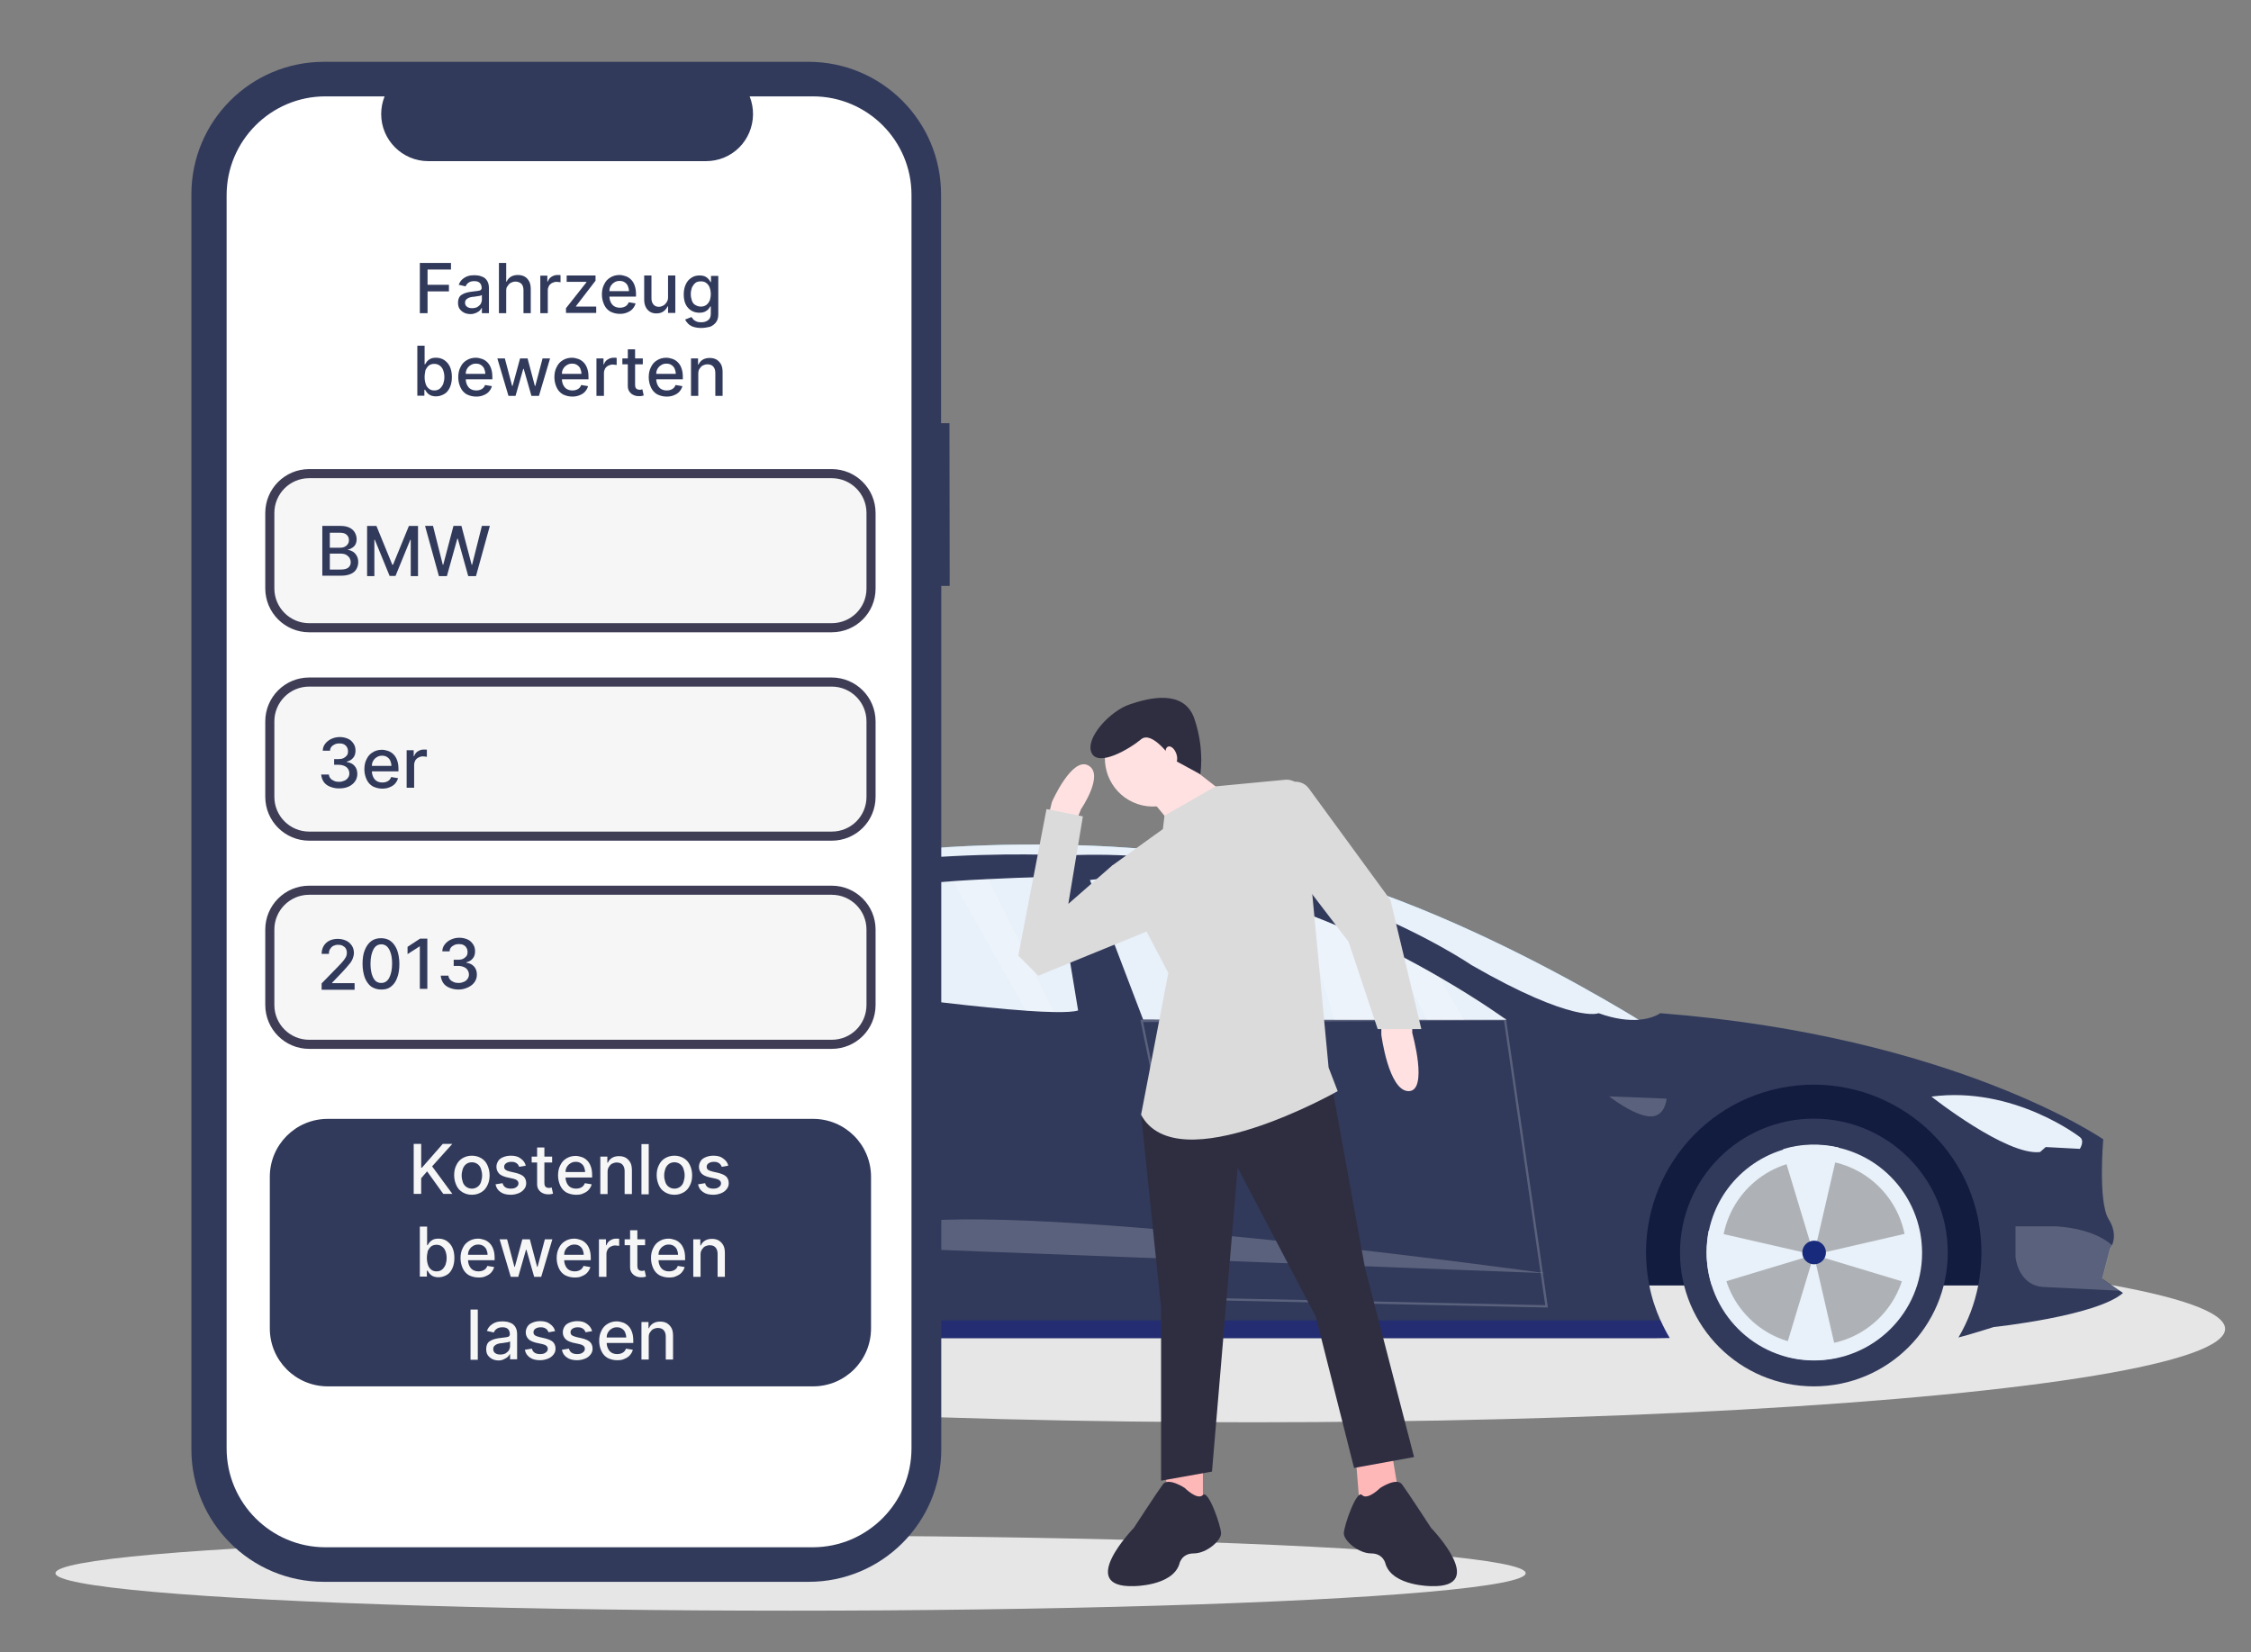 <?xml version="1.0" encoding="utf-8"?>
<!-- Generator: Adobe Illustrator 25.2.1, SVG Export Plug-In . SVG Version: 6.00 Build 0)  -->
<svg version="1.1" id="Layer_1" xmlns="http://www.w3.org/2000/svg" xmlns:xlink="http://www.w3.org/1999/xlink" x="0px" y="0px"
	 viewBox="0 0 990.3 727" style="enable-background:new 0 0 990.3 727;" xml:space="preserve">
<rect x="0" y="0" width="990.3" height="727" fill="#808080" stroke="none"/>
<style type="text/css">
	.st0{fill:#E6E6E6;}
	.st1{fill:#8CD0F3;}
	.st2{fill:#E8F0F9;}
	.st3{fill:#121C3F;}
	.st4{fill:#313A5B;}
	.st5{opacity:0.2;fill:#FFFFFF;enable-background:new    ;}
	.st6{opacity:0.5;fill:#18218A;enable-background:new    ;}
	.st7{opacity:0.5;fill:#757575;enable-background:new    ;}
	.st8{fill:#182A7C;}
	.st9{opacity:0.2;fill:none;stroke:#FFFFFF;stroke-miterlimit:10;enable-background:new    ;}
	.st10{opacity:0.1;enable-background:new    ;}
	.st11{fill:#FFE1E1;}
	.st12{fill:#FFB8B8;}
	.st13{fill:#2F2E41;}
	.st14{fill:#DBDBDB;}
	.st15{fill:#FFFFFF;}
	.st16{fill:#F6F6F6;stroke:#3F3D56;stroke-width:4;stroke-miterlimit:10;}
	.st17{fill:none;}
	.st18{enable-background:new    ;}
	.st19{fill:#F6F6F6;}
</style>
<ellipse class="st0" cx="551.2" cy="584.7" rx="427.7" ry="41.1"/>
<path class="st1" d="M271.2,439.4l-123.6-3.6c29.4,9.8,68.6-23.5,174.8-49.2S526.1,376,526.1,376c81.1,0,198.3,74.9,198.3,74.9
	L271.2,439.4z"/>
<path class="st2" d="M271.2,439.4l-123.6-3.6c29.4,9.8,68.6-23.5,174.8-49.2S526.1,376,526.1,376c81.1,0,198.3,74.9,198.3,74.9
	L271.2,439.4z"/>
<polygon class="st3" points="171.7,469.6 745.6,454.5 867.2,486.8 886.8,565.6 171.7,565.6 "/>
<path class="st4" d="M139.4,503.9c3.5-2.4,5.5-14.6,6.6-28.1v-0.3c0.4-4.8,0.7-9.8,0.9-14.5v-0.1c0.6-13.6,0.6-25.1,0.6-25.1h0.2
	c0.4,0,1.5,0,3.2,0h0.1c5.5-0.1,17.5-0.8,36.7-4.6c20.8-4.2,49.9-12,88.1-26.8c88.8-34.3,193-28,193-28
	c101.3-4.8,178.5,48.2,178.5,48.2c45.4,26.1,56,21.2,56,21.2c7.4,2.7,13.2,3.2,17.6,2.9c6.4-0.5,9.5-2.9,9.5-2.9
	c129.3,10.1,194.9,55.5,194.9,55.5s-2.4,27.5,2.4,35.2c3.2,5.1,2.4,9.1,1.5,11.3c-0.3,0.6-0.6,1.2-1,1.8l-3.4,13l7.4,5.1l1.8,1.2
	c-11.6,10.2-56.9,15-56.9,15s-10.7,3.4-15.5,4.6c4.2-7.1,7.1-14.8,8.7-22.9c0.9-4.8,1.4-9.6,1.4-14.5s-0.5-9.8-1.4-14.6
	c-8-39.9-46.9-65.8-86.9-57.8c-39.9,8-65.8,46.9-57.8,86.9c1,5.3,2.7,10.4,4.9,15.4c1.2,2.7,2.5,5.2,4,7.7l-7,0.1H386
	c-0.8-4.1-6-6.8-8.2-7.8c-0.6-0.3-1-0.4-1-0.4h-41.2c2.1-4.8,3.7-9.8,4.7-15c1.9-9.5,1.9-19.3,0-28.8c-8-39.9-46.8-65.8-86.7-57.9
	s-65.8,46.8-57.9,86.7c0.8,3.8,1.8,7.6,3.2,11.2c-0.9-0.1-1.8-0.1-2.5-0.1c-8.7,0-39.1-7.7-39.1-7.7c-1.9-12.1-23.2-27.5-23.2-27.5
	v-25.1L139.4,503.9z"/>
<path class="st2" d="M915,505.5l-15-0.8l-2.5,2.2c-14.8,1.7-47.8-24.4-47.8-24.4c36.2-4.8,65.3,17.8,65.3,17.8
	C917.3,502,915,505.5,915,505.5z"/>
<path class="st5" d="M904.8,539.6c14.4,1,21.5,5.7,24.5,8.4c-0.3,0.6-0.6,1.2-1,1.8l-3.4,13l7.4,5.1l-33-1.6
	c-11.6-0.5-12.6-13.3-12.6-13.3v-13.4H904.8z"/>
<path class="st5" d="M725.4,491.2c-7.2-0.7-17.5-8.8-17.5-8.8l25.3,1C733.2,483.4,732.6,491.9,725.4,491.2z"/>
<path class="st5" d="M373,548.4c0,0-6.2,4.2,0-2.3s22.4-7.6,22.4-7.6c55.4-10.1,284.4,21.7,284.4,21.7L373,548.4z"/>
<path class="st6" d="M519.4,469.5c-5.4-1.6-5.9-5.8-5.9-5.8l30.5,1.6c4.7,0.1,7.6,5.5,7.6,5.5L519.4,469.5z"/>
<path class="st6" d="M342.8,460.3c-5.4-1.6-5.9-5.8-5.9-5.8l30.5,1.6c4.7,0.1,7.6,5.5,7.6,5.5L342.8,460.3z"/>
<path class="st2" d="M572.4,401.1c6.5,2.4,12.8,4.9,18.8,7.5c7.7,3.3,15,6.9,21.8,10.3c7.4,3.8,14.2,7.5,20.2,11
	c18.2,10.5,29.5,18.8,29.5,18.8h-18.5h-16.3H609h-21.7l-84.4-0.1l-23.4-61.4C510.2,383.2,543.1,390.4,572.4,401.1z"/>
<path class="st2" d="M314.4,406c21.8-9,56.3-14,86.7-16.8c6.3-0.6,12.4-1.1,18.2-1.5c4.1-0.3,8-0.5,11.6-0.7l3.9-0.2
	c17.8-0.9,29.8-1,29.8-1l9.7,58.8c-1.9,0.6-5.6,0.8-10.6,0.7c-3.1-0.1-6.9-0.2-10.9-0.5l-1.4-0.1c-10.3-0.7-23-2-35.8-3.5
	c-33.7-3.9-69-9.1-69-9.1S267.9,425.2,314.4,406z"/>
<path class="st2" d="M194.3,461.7c2.8,4,6,7.6,9.5,11c5.4,5.1-19.9,4.7-19.9,4.7v-15.7H194.3z"/>
<path class="st2" d="M147,460.8l0.5-0.9c9.5-14.8,19.1-1.5,19.1-1.5v18.8l-20.6-1.6L147,460.8z"/>
<circle class="st4" cx="798" cy="551.1" r="58.9"/>
<path class="st2" d="M751.8,541.5c4.6-22,24-37.7,46.5-37.7c26.2,0,47.3,21.3,47.3,47.5s-21.3,47.3-47.5,47.3s-47.3-21.3-47.3-47.5
	C750.8,547.8,751.2,544.6,751.8,541.5z"/>
<ellipse class="st7" cx="798.1" cy="551.1" rx="40.6" ry="40.7"/>
<path class="st2" d="M784.5,505.6c7.9-2.4,16.3-2.6,24.4-0.7L798,552.1l-13.5-44.7V505.6L784.5,505.6z"/>
<path class="st2" d="M798,552.1l10.4,45.2c-7.9,1.8-16.1,1.5-23.8-0.8L798,552.1z"/>
<path class="st2" d="M751.7,541.5l46.3,10.6l-44.7,13.5h-0.2c-1.5-4.7-2.3-9.6-2.3-14.5C750.8,547.9,751.1,544.6,751.7,541.5z"/>
<path class="st2" d="M844.4,541.4c1.6,8,1.2,16.3-1.3,24.2h-0.4L798,552.1L844.4,541.4z"/>
<circle class="st8" cx="798.1" cy="551.1" r="5.2"/>
<circle class="st4" cx="268.4" cy="551.1" r="58.9"/>
<path class="st2" d="M222.1,541.5c4.6-22,24-37.7,46.5-37.7c26.2,0,47.3,21.3,47.3,47.5s-21.3,47.3-47.5,47.3s-47.3-21.3-47.3-47.5
	C221.1,547.8,221.5,544.6,222.1,541.5z"/>
<ellipse class="st7" cx="268.4" cy="551.1" rx="40.6" ry="40.7"/>
<path class="st2" d="M279.2,504.9l-10.8,47.2l-13.5-44.7v-1.7C262.8,503.3,271.2,503,279.2,504.9z"/>
<path class="st2" d="M268.4,552.1l10.4,45.2c-7.9,1.8-16.1,1.5-23.8-0.8L268.4,552.1z"/>
<path class="st2" d="M222.1,541.5l46.3,10.6l-44.7,13.5h-0.2c-1.5-4.7-2.3-9.6-2.3-14.5C221.1,547.8,221.5,544.6,222.1,541.5z"/>
<path class="st2" d="M314.7,541.4c1.6,8,1.2,16.3-1.3,24.2h-0.3l-44.7-13.5L314.7,541.4z"/>
<circle class="st8" cx="268.4" cy="551.1" r="5.2"/>
<path class="st5" d="M633.2,430l10.9,18.8h-16.3L613,419C620.4,422.8,627.2,426.5,633.2,430z"/>
<path class="st5" d="M591.2,408.7l17.7,40.1h-21.7l-14.7-47.7C578.9,403.5,585.1,406,591.2,408.7z"/>
<path class="st5" d="M430.9,387.1l3.9-0.2l28.9,58.4c-3.1-0.1-6.9-0.2-10.9-0.5l-1.4-0.1l-32.1-56.9
	C423.3,387.5,427.3,387.3,430.9,387.1z"/>
<polygon class="st9" points="502.3,449.2 527.4,571.5 680.4,574.8 662.1,448.6 "/>
<path class="st6" d="M730.6,581c1.2,2.7,2.5,5.2,4,7.7l-7,0.1H386c-0.8-4.1-6-6.8-8.2-7.8H730.6z"/>
<path class="st10" d="M521.3,527.9H521C509.8,524.8,521.3,527.9,521.3,527.9z"/>
<path class="st10" d="M425.8,587.5v-1.7C426,586.3,426,586.9,425.8,587.5z"/>
<ellipse class="st0" cx="347.8" cy="692.2" rx="323.4" ry="16.5"/>
<path class="st11" d="M621.3,450.5v4c0,0,7.2,25.6-1.6,25.6s-12-24.8-12-24.8v-4.8L621.3,450.5z"/>
<path class="st11" d="M461.2,359.2l1.6-6.4c0,0,8.8-20,16-16s-3.2,19.2-3.2,19.2l-1.6,4L461.2,359.2z"/>
<polygon class="st12" points="512.4,645.9 514,659.5 529.2,661.9 529.2,644.3 "/>
<polygon class="st12" points="596.5,641.9 598.1,661.9 615.7,659.5 612.5,640.3 "/>
<polygon class="st13" points="505.2,489.7 502,490.5 510.8,575.4 510.8,651.5 533.2,647.5 544.5,513.8 578.9,579.4 595.7,645.9 
	622.1,641.1 600.5,557.8 586.1,478.5 "/>
<path class="st13" d="M521.2,654.7c0,0-7.2-4.8-9.6-1.6s-12.8,19.2-12.8,19.2s-25.6,26.4,0,25.6c0,0,16.8,0,20-9.6
	c0,0,0.8-4.8,6.4-4.8c5.6,0,12-5.6,12-8.8s-5.6-19.4-8-16.9C526.8,660.3,521.2,654.7,521.2,654.7z"/>
<path class="st13" d="M607.2,654.7c0,0,7.2-4.8,9.6-1.6c2.4,3.2,12.8,19.2,12.8,19.2s25.6,26.4,0,25.6c0,0-16.8,0-20-9.6
	c0,0-0.8-4.8-6.4-4.8s-12-5.6-12-8.8s5.6-19.4,8-16.9S607.2,654.7,607.2,654.7z"/>
<ellipse transform="matrix(0.316 -0.949 0.949 0.316 29.953 709.557)" class="st11" cx="507.2" cy="334" rx="21.1" ry="21.1"/>
<polygon class="st11" points="505.6,350.8 516.8,364.4 536.8,347.6 522.4,336.4 "/>
<path class="st14" d="M511.6,364.8l0.7-5.9l22.5-12.9l30.5-2.9c4-0.4,7.5,2.5,7.9,6.5l0,0l11.3,120.1l4,10.4c0,0-70.5,40-86.5,10.4
	l12-62.4l-24.8-47.2L511.6,364.8z"/>
<path class="st14" d="M566.1,344.8c0.5-0.1,1-0.2,1.4-0.4c3-1.1,6.4-0.1,8.3,2.5l35.9,49.1l13.6,56.8h-19.2l-12.8-38.4l-20.8-27.2
	L566.1,344.8z"/>
<polygon class="st14" points="495.6,379.3 489.2,380.9 470,397.7 476.4,359.2 460.4,356 448,420.5 456.8,429.3 506.8,408.9 "/>
<path class="st13" d="M515.6,333.9c0,0-8.7-12.7-13.6-8.6c-5,4.2-18.9,12.4-21.8,5.9s8.3-18.5,16.9-21.3c8.5-2.9,23.5-6.6,28.2,5.9
	c2.8,8,3.8,16.5,2.8,24.9L515.6,333.9z"/>
<ellipse transform="matrix(0.94 -0.342 0.342 0.94 -82.595 195.956)" class="st11" cx="515.1" cy="332.5" rx="2.3" ry="4.1"/>
<path class="st4" d="M417.7,186.2H414V85.5c0-32.2-26.1-58.3-58.3-58.3l0,0H142.5c-32.2,0-58.3,26.1-58.3,58.3l0,0v552.2
	c0,32.2,26.1,58.3,58.3,58.3l0,0h213.3c32.2,0,58.3-26.1,58.3-58.3l0,0V257.8h3.7L417.7,186.2L417.7,186.2z"/>
<path class="st15" d="M357.6,42.4h-27.8c4.2,10.6-0.8,22.7-11.4,27c-2.5,1-5.1,1.5-7.8,1.5H188.4c-11.4,0-20.7-9.3-20.7-20.7
	c0-2.7,0.5-5.3,1.5-7.8h-26c-24,0-43.5,19.5-43.5,43.5l0,0v551.4c0,24,19.5,43.5,43.5,43.5l0,0h214.3c24,0,43.5-19.5,43.5-43.5l0,0
	V85.9C401.1,61.9,381.6,42.4,357.6,42.4z"/>
<path class="st16" d="M365.9,276.2H136c-9.5,0-17.3-7.7-17.3-17.3v-33.2c0-9.5,7.7-17.3,17.3-17.3h229.9c9.5,0,17.3,7.7,17.3,17.3
	V259C383.2,268.5,375.5,276.2,365.9,276.2z"/>
<path class="st16" d="M365.9,367.9H136c-9.5,0-17.3-7.7-17.3-17.3v-33.2c0-9.5,7.7-17.3,17.3-17.3h229.9c9.5,0,17.3,7.7,17.3,17.3
	v33.2C383.2,360.2,375.5,367.9,365.9,367.9z"/>
<path class="st16" d="M365.9,459.5H136c-9.5,0-17.3-7.7-17.3-17.3V409c0-9.5,7.7-17.3,17.3-17.3h229.9c9.5,0,17.3,7.7,17.3,17.3
	v33.2C383.2,451.8,375.5,459.5,365.9,459.5z"/>
<rect x="139.3" y="231.4" class="st17" width="172" height="32.6"/>
<g class="st18">
	<path class="st4" d="M141.8,253.5v-22.1h8.1c1.6,0,2.9,0.3,3.9,0.8c1,0.5,1.8,1.2,2.3,2.1s0.8,1.9,0.8,2.9c0,0.9-0.2,1.7-0.5,2.3
		c-0.3,0.6-0.8,1.1-1.4,1.5s-1.2,0.7-1.9,0.8v0.2c0.7,0,1.4,0.3,2.1,0.7c0.7,0.4,1.3,1.1,1.7,1.8c0.5,0.8,0.7,1.8,0.7,2.9
		c0,1.1-0.3,2.1-0.8,3c-0.5,0.9-1.3,1.6-2.4,2.1c-1.1,0.5-2.5,0.8-4.2,0.8H141.8z M145.1,241h4.5c0.7,0,1.4-0.1,2-0.4
		c0.6-0.3,1.1-0.7,1.4-1.2c0.4-0.5,0.5-1.1,0.5-1.8c0-0.9-0.3-1.7-1-2.3c-0.6-0.6-1.6-0.9-2.9-0.9h-4.5V241z M145.1,250.6h4.8
		c1.6,0,2.7-0.3,3.4-0.9c0.7-0.6,1-1.4,1-2.3c0-0.7-0.2-1.3-0.5-1.9c-0.4-0.6-0.9-1-1.5-1.4c-0.6-0.3-1.4-0.5-2.3-0.5h-4.9V250.6z"
		/>
	<path class="st4" d="M161.6,231.4h4l7,17.1h0.3l7-17.1h4v22.1h-3.2v-16h-0.2l-6.5,15.9h-2.6l-6.5-15.9h-0.2v16h-3.2V231.4z"/>
	<path class="st4" d="M193.1,253.5l-6.1-22.1h3.5l4.3,17.1h0.2l4.5-17.1h3.5l4.5,17.1h0.2l4.3-17.1h3.5l-6.1,22.1H206l-4.6-16.5
		h-0.2l-4.6,16.5H193.1z"/>
</g>
<rect x="164.4" y="115.7" class="st17" width="172" height="67.9"/>
<g class="st18">
	<path class="st4" d="M184.7,137.8v-22.1h13.7v2.9h-10.3v6.7h9.4v2.9h-9.4v9.6H184.7z"/>
	<path class="st4" d="M207,138.2c-1,0-2-0.2-2.8-0.6s-1.5-1-2-1.7c-0.5-0.7-0.7-1.7-0.7-2.7c0-0.9,0.2-1.7,0.5-2.3s0.8-1.1,1.5-1.4
		c0.6-0.4,1.3-0.6,2-0.8c0.8-0.2,1.5-0.3,2.3-0.4c1-0.1,1.8-0.2,2.4-0.3c0.6-0.1,1.1-0.2,1.3-0.4s0.4-0.5,0.4-0.8v-0.1
		c0-0.9-0.3-1.7-0.8-2.2c-0.5-0.5-1.3-0.8-2.4-0.8c-1.1,0-1.9,0.2-2.6,0.7s-1,1-1.3,1.6l-3-0.7c0.4-1,0.9-1.8,1.6-2.4
		s1.5-1.1,2.4-1.4c0.9-0.3,1.9-0.4,2.9-0.4c0.7,0,1.4,0.1,2.1,0.2c0.7,0.2,1.4,0.4,2.1,0.8c0.6,0.4,1.2,1,1.6,1.8
		c0.4,0.8,0.6,1.7,0.6,2.9v11H212v-2.3h-0.1c-0.2,0.4-0.5,0.8-0.9,1.2c-0.4,0.4-1,0.7-1.6,1C208.7,138,207.9,138.2,207,138.2z
		 M207.7,135.6c0.9,0,1.7-0.2,2.3-0.5c0.6-0.4,1.1-0.8,1.5-1.4c0.3-0.6,0.5-1.2,0.5-1.8v-2.1c-0.1,0.1-0.3,0.2-0.7,0.3
		c-0.3,0.1-0.7,0.2-1.1,0.2c-0.4,0.1-0.8,0.1-1.2,0.2c-0.4,0.1-0.7,0.1-1,0.1c-0.6,0.1-1.2,0.2-1.7,0.4c-0.5,0.2-0.9,0.5-1.2,0.8
		c-0.3,0.3-0.5,0.8-0.5,1.4c0,0.8,0.3,1.4,0.9,1.8C206,135.4,206.8,135.6,207.7,135.6z"/>
	<path class="st4" d="M222.7,128v9.8h-3.2v-22.1h3.2v8.2h0.2c0.4-0.9,1-1.6,1.8-2.1c0.8-0.5,1.8-0.8,3.1-0.8c1.1,0,2.1,0.2,3,0.7
		c0.9,0.5,1.5,1.2,2,2.1c0.5,0.9,0.7,2.1,0.7,3.5v10.5h-3.2v-10.1c0-1.2-0.3-2.2-0.9-2.8s-1.5-1-2.6-1c-0.8,0-1.4,0.2-2,0.5
		c-0.6,0.3-1.1,0.8-1.4,1.4C222.8,126.3,222.7,127.1,222.7,128z"/>
	<path class="st4" d="M237.7,137.8v-16.5h3.1v2.6h0.2c0.3-0.9,0.8-1.6,1.6-2.1c0.8-0.5,1.6-0.8,2.6-0.8c0.2,0,0.4,0,0.7,0
		c0.3,0,0.5,0,0.7,0.1v3.1c-0.1,0-0.4-0.1-0.7-0.1s-0.7-0.1-1-0.1c-0.8,0-1.4,0.2-2,0.5s-1.1,0.8-1.4,1.3c-0.3,0.6-0.5,1.2-0.5,1.9
		v10.1H237.7z"/>
	<path class="st4" d="M249,137.8v-2.2l9-11.4v-0.2h-8.7v-2.8H262v2.3l-8.6,11.2v0.2h8.9v2.8H249z"/>
	<path class="st4" d="M272.7,138.1c-1.6,0-3-0.4-4.2-1c-1.2-0.7-2.1-1.7-2.7-3c-0.6-1.3-1-2.8-1-4.5c0-1.7,0.3-3.2,1-4.5
		c0.6-1.3,1.5-2.3,2.7-3c1.1-0.7,2.5-1.1,4-1.1c0.9,0,1.8,0.2,2.7,0.5c0.9,0.3,1.7,0.8,2.4,1.5s1.2,1.5,1.6,2.6
		c0.4,1.1,0.6,2.3,0.6,3.8v1.1h-13.1v-2.4h10c0-0.8-0.2-1.6-0.5-2.3c-0.3-0.7-0.8-1.2-1.4-1.6c-0.6-0.4-1.3-0.6-2.2-0.6
		c-0.9,0-1.7,0.2-2.4,0.7c-0.7,0.4-1.2,1-1.6,1.7s-0.5,1.5-0.5,2.3v1.9c0,1.1,0.2,2,0.6,2.8c0.4,0.8,0.9,1.4,1.6,1.8
		c0.7,0.4,1.5,0.6,2.5,0.6c0.6,0,1.2-0.1,1.7-0.3c0.5-0.2,0.9-0.4,1.3-0.8s0.6-0.8,0.8-1.3l3,0.5c-0.2,0.9-0.7,1.7-1.3,2.4
		c-0.6,0.7-1.4,1.2-2.4,1.6C275,137.9,273.9,138.1,272.7,138.1z"/>
	<path class="st4" d="M293.9,130.9v-9.7h3.2v16.5h-3.2v-2.9h-0.2c-0.4,0.9-1,1.6-1.8,2.2s-1.9,0.9-3.1,0.9c-1.1,0-2-0.2-2.8-0.7
		c-0.8-0.5-1.5-1.2-1.9-2.1c-0.5-0.9-0.7-2.1-0.7-3.4v-10.5h3.2v10.1c0,1.1,0.3,2,0.9,2.7s1.4,1,2.4,1c0.6,0,1.2-0.2,1.8-0.5
		c0.6-0.3,1.1-0.8,1.5-1.4S293.9,131.9,293.9,130.9z"/>
	<path class="st4" d="M308.4,144.3c-1.3,0-2.4-0.2-3.4-0.5c-0.9-0.3-1.7-0.8-2.3-1.4c-0.6-0.6-1-1.2-1.3-1.8l2.8-1.1
		c0.2,0.3,0.5,0.6,0.8,1c0.3,0.4,0.8,0.7,1.3,0.9c0.6,0.3,1.3,0.4,2.2,0.4c1.2,0,2.2-0.3,3-0.9c0.8-0.6,1.2-1.5,1.2-2.8v-3.3h-0.2
		c-0.2,0.4-0.5,0.7-0.8,1.2c-0.4,0.4-0.9,0.8-1.5,1.1c-0.6,0.3-1.5,0.5-2.5,0.5c-1.3,0-2.5-0.3-3.5-0.9c-1-0.6-1.9-1.5-2.5-2.7
		c-0.6-1.2-0.9-2.7-0.9-4.4s0.3-3.3,0.9-4.5c0.6-1.3,1.4-2.2,2.5-2.9c1-0.7,2.2-1,3.6-1c1,0,1.9,0.2,2.5,0.5
		c0.6,0.3,1.1,0.7,1.5,1.2s0.6,0.9,0.8,1.2h0.2v-2.7h3.2v16.9c0,1.4-0.3,2.6-1,3.5c-0.7,0.9-1.6,1.6-2.7,2
		C311,144.1,309.8,144.3,308.4,144.3z M308.3,134.9c0.9,0,1.7-0.2,2.4-0.7c0.6-0.4,1.1-1.1,1.5-1.9c0.3-0.8,0.5-1.8,0.5-2.9
		c0-1.1-0.2-2.1-0.5-2.9c-0.3-0.8-0.8-1.5-1.5-2c-0.6-0.5-1.4-0.7-2.4-0.7c-1,0-1.8,0.2-2.4,0.7c-0.6,0.5-1.1,1.2-1.5,2
		c-0.3,0.9-0.5,1.8-0.5,2.9c0,1.1,0.2,2,0.5,2.9s0.8,1.5,1.5,1.9C306.6,134.6,307.4,134.9,308.3,134.9z"/>
</g>
<g class="st18">
	<path class="st4" d="M183.6,174.2v-22.1h3.2v8.2h0.2c0.2-0.3,0.5-0.7,0.8-1.2c0.4-0.5,0.8-0.8,1.5-1.2c0.6-0.3,1.4-0.5,2.5-0.5
		c1.3,0,2.5,0.3,3.6,1c1,0.7,1.9,1.6,2.5,2.9c0.6,1.3,0.9,2.8,0.9,4.6s-0.3,3.3-0.9,4.6s-1.4,2.3-2.5,2.9s-2.2,1-3.6,1
		c-1,0-1.8-0.2-2.5-0.5c-0.6-0.3-1.1-0.7-1.5-1.2c-0.4-0.5-0.6-0.9-0.8-1.2h-0.3v2.6H183.6z M186.8,165.9c0,1.2,0.2,2.2,0.5,3.1
		c0.3,0.9,0.8,1.6,1.5,2.1c0.6,0.5,1.4,0.7,2.3,0.7c1,0,1.8-0.3,2.4-0.8c0.6-0.5,1.1-1.2,1.5-2.1c0.3-0.9,0.5-1.9,0.5-3
		c0-1.1-0.2-2.1-0.5-2.9c-0.3-0.9-0.8-1.6-1.5-2.1c-0.6-0.5-1.5-0.8-2.4-0.8c-0.9,0-1.7,0.2-2.4,0.7c-0.6,0.5-1.1,1.2-1.5,2
		C187,163.8,186.8,164.8,186.8,165.9z"/>
	<path class="st4" d="M209.5,174.5c-1.6,0-3-0.4-4.2-1c-1.2-0.7-2.1-1.7-2.7-3c-0.6-1.3-1-2.8-1-4.5c0-1.7,0.3-3.2,1-4.5
		c0.6-1.3,1.5-2.3,2.7-3c1.1-0.7,2.5-1.1,4-1.1c0.9,0,1.8,0.2,2.7,0.5c0.9,0.3,1.7,0.8,2.4,1.5s1.2,1.5,1.6,2.6
		c0.4,1.1,0.6,2.3,0.6,3.8v1.1h-13.1v-2.4h10c0-0.8-0.2-1.6-0.5-2.3c-0.3-0.7-0.8-1.2-1.4-1.6c-0.6-0.4-1.3-0.6-2.2-0.6
		c-0.9,0-1.7,0.2-2.4,0.7c-0.7,0.4-1.2,1-1.6,1.7s-0.5,1.5-0.5,2.3v1.9c0,1.1,0.2,2,0.6,2.8c0.4,0.8,0.9,1.4,1.6,1.8
		c0.7,0.4,1.5,0.6,2.5,0.6c0.6,0,1.2-0.1,1.7-0.3c0.5-0.2,0.9-0.4,1.3-0.8s0.6-0.8,0.8-1.3l3,0.5c-0.2,0.9-0.7,1.7-1.3,2.4
		c-0.6,0.7-1.4,1.2-2.4,1.6C211.8,174.3,210.7,174.5,209.5,174.5z"/>
	<path class="st4" d="M223.7,174.2l-4.9-16.5h3.3l3.2,12.1h0.2l3.3-12.1h3.3l3.2,12.1h0.2l3.2-12.1h3.3l-4.9,16.5h-3.3l-3.4-11.9
		h-0.2l-3.4,11.9H223.7z"/>
	<path class="st4" d="M251.8,174.5c-1.6,0-3-0.4-4.2-1c-1.2-0.7-2.1-1.7-2.7-3c-0.6-1.3-1-2.8-1-4.5c0-1.7,0.3-3.2,1-4.5
		c0.6-1.3,1.5-2.3,2.7-3c1.1-0.7,2.5-1.1,4-1.1c0.9,0,1.8,0.2,2.7,0.5c0.9,0.3,1.7,0.8,2.4,1.5s1.2,1.5,1.6,2.6
		c0.4,1.1,0.6,2.3,0.6,3.8v1.1h-13.1v-2.4h10c0-0.8-0.2-1.6-0.5-2.3c-0.3-0.7-0.8-1.2-1.4-1.6c-0.6-0.4-1.3-0.6-2.2-0.6
		c-0.9,0-1.7,0.2-2.4,0.7c-0.7,0.4-1.2,1-1.6,1.7s-0.5,1.5-0.5,2.3v1.9c0,1.1,0.2,2,0.6,2.8c0.4,0.8,0.9,1.4,1.6,1.8
		c0.7,0.4,1.5,0.6,2.5,0.6c0.6,0,1.2-0.1,1.7-0.3c0.5-0.2,0.9-0.4,1.3-0.8s0.6-0.8,0.8-1.3l3,0.5c-0.2,0.9-0.7,1.7-1.3,2.4
		c-0.6,0.7-1.4,1.2-2.4,1.6C254,174.3,253,174.5,251.8,174.5z"/>
	<path class="st4" d="M262.4,174.2v-16.5h3.1v2.6h0.2c0.3-0.9,0.8-1.6,1.6-2.1c0.8-0.5,1.6-0.8,2.6-0.8c0.2,0,0.4,0,0.7,0
		c0.3,0,0.5,0,0.7,0.1v3.1c-0.1,0-0.4-0.1-0.7-0.1s-0.7-0.1-1-0.1c-0.8,0-1.4,0.2-2,0.5s-1.1,0.8-1.4,1.3c-0.3,0.6-0.5,1.2-0.5,1.9
		v10.1H262.4z"/>
	<path class="st4" d="M282.8,157.7v2.6h-9v-2.6H282.8z M276.2,153.7h3.2v15.6c0,0.6,0.1,1.1,0.3,1.4s0.4,0.5,0.7,0.6
		c0.3,0.1,0.6,0.2,1,0.2c0.3,0,0.5,0,0.7-0.1c0.2,0,0.3-0.1,0.5-0.1l0.6,2.7c-0.2,0.1-0.5,0.1-0.8,0.2c-0.3,0.1-0.8,0.1-1.3,0.1
		c-0.8,0-1.6-0.1-2.4-0.5c-0.7-0.3-1.3-0.8-1.8-1.5s-0.7-1.5-0.7-2.5V153.7z"/>
	<path class="st4" d="M293.3,174.5c-1.6,0-3-0.4-4.2-1c-1.2-0.7-2.1-1.7-2.7-3c-0.6-1.3-1-2.8-1-4.5c0-1.7,0.3-3.2,1-4.5
		c0.6-1.3,1.5-2.3,2.7-3c1.1-0.7,2.5-1.1,4-1.1c0.9,0,1.8,0.2,2.7,0.5c0.9,0.3,1.7,0.8,2.4,1.5s1.2,1.5,1.6,2.6
		c0.4,1.1,0.6,2.3,0.6,3.8v1.1h-13.1v-2.4h10c0-0.8-0.2-1.6-0.5-2.3c-0.3-0.7-0.8-1.2-1.4-1.6c-0.6-0.4-1.3-0.6-2.2-0.6
		c-0.9,0-1.7,0.2-2.4,0.7c-0.7,0.4-1.2,1-1.6,1.7s-0.5,1.5-0.5,2.3v1.9c0,1.1,0.2,2,0.6,2.8c0.4,0.8,0.9,1.4,1.6,1.8
		c0.7,0.4,1.5,0.6,2.5,0.6c0.6,0,1.2-0.1,1.7-0.3c0.5-0.2,0.9-0.4,1.3-0.8s0.6-0.8,0.8-1.3l3,0.5c-0.2,0.9-0.7,1.7-1.3,2.4
		c-0.6,0.7-1.4,1.2-2.4,1.6C295.6,174.3,294.5,174.5,293.3,174.5z"/>
	<path class="st4" d="M307.2,164.4v9.8H304v-16.5h3.1v2.7h0.2c0.4-0.9,1-1.6,1.8-2.1c0.8-0.5,1.8-0.8,3.1-0.8c1.1,0,2.1,0.2,3,0.7
		c0.8,0.5,1.5,1.2,2,2.1c0.5,0.9,0.7,2.1,0.7,3.4v10.5h-3.2v-10.1c0-1.2-0.3-2.1-0.9-2.8s-1.5-1-2.6-1c-0.7,0-1.4,0.2-2,0.5
		c-0.6,0.3-1,0.8-1.4,1.4C307.4,162.7,307.2,163.5,307.2,164.4z"/>
</g>
<rect x="139.3" y="324.6" class="st17" width="172" height="32.6"/>
<g class="st18">
	<path class="st4" d="M149.1,346.9c-1.5,0-2.8-0.3-4-0.8c-1.2-0.5-2.1-1.2-2.7-2.1s-1-2-1.1-3.2h3.4c0,0.7,0.3,1.2,0.7,1.7
		c0.4,0.5,0.9,0.8,1.6,1.1c0.6,0.3,1.4,0.4,2.2,0.4c0.9,0,1.6-0.2,2.3-0.5c0.7-0.3,1.2-0.7,1.6-1.3c0.4-0.5,0.6-1.2,0.6-1.9
		c0-0.7-0.2-1.4-0.6-2c-0.4-0.6-0.9-1-1.6-1.3c-0.7-0.3-1.6-0.5-2.6-0.5h-1.9V334h1.9c0.8,0,1.5-0.1,2.2-0.4
		c0.6-0.3,1.1-0.7,1.5-1.2c0.4-0.5,0.5-1.1,0.5-1.9c0-0.7-0.2-1.3-0.5-1.8c-0.3-0.5-0.7-0.9-1.3-1.2c-0.6-0.3-1.2-0.4-2-0.4
		c-0.7,0-1.4,0.1-2,0.4c-0.6,0.3-1.1,0.6-1.5,1.1c-0.4,0.5-0.6,1.1-0.6,1.7h-3.2c0-1.2,0.4-2.2,1.1-3.1c0.7-0.9,1.6-1.6,2.7-2.1
		c1.1-0.5,2.3-0.8,3.7-0.8c1.4,0,2.6,0.3,3.7,0.8s1.8,1.3,2.4,2.2c0.6,0.9,0.8,1.9,0.8,3c0,1.2-0.3,2.3-1,3.1
		c-0.7,0.9-1.6,1.4-2.8,1.7v0.2c1.5,0.2,2.6,0.8,3.4,1.7s1.2,2.1,1.2,3.5c0,1.2-0.3,2.3-1,3.3s-1.6,1.7-2.8,2.3
		C152,346.7,150.7,346.9,149.1,346.9z"/>
	<path class="st4" d="M168.2,347c-1.6,0-3-0.4-4.2-1c-1.2-0.7-2.1-1.7-2.7-3c-0.6-1.3-1-2.8-1-4.5c0-1.7,0.3-3.2,1-4.5
		c0.6-1.3,1.5-2.3,2.7-3c1.1-0.7,2.5-1.1,4-1.1c0.9,0,1.8,0.2,2.7,0.5c0.9,0.3,1.7,0.8,2.4,1.5s1.2,1.5,1.6,2.6
		c0.4,1.1,0.6,2.3,0.6,3.8v1.1h-13.1v-2.4h10c0-0.8-0.2-1.6-0.5-2.3c-0.3-0.7-0.8-1.2-1.4-1.6c-0.6-0.4-1.3-0.6-2.2-0.6
		c-0.9,0-1.7,0.2-2.4,0.7c-0.7,0.4-1.2,1-1.6,1.7s-0.5,1.5-0.5,2.3v1.9c0,1.1,0.2,2,0.6,2.8c0.4,0.8,0.9,1.4,1.6,1.8
		c0.7,0.4,1.5,0.6,2.5,0.6c0.6,0,1.2-0.1,1.7-0.3c0.5-0.2,0.9-0.4,1.3-0.8s0.6-0.8,0.8-1.3l3,0.5c-0.2,0.9-0.7,1.7-1.3,2.4
		c-0.6,0.7-1.4,1.2-2.4,1.6C170.5,346.8,169.4,347,168.2,347z"/>
	<path class="st4" d="M178.9,346.6v-16.5h3.1v2.6h0.2c0.3-0.9,0.8-1.6,1.6-2.1c0.8-0.5,1.6-0.8,2.6-0.8c0.2,0,0.4,0,0.7,0
		c0.3,0,0.5,0,0.7,0.1v3.1c-0.1,0-0.4-0.1-0.7-0.1s-0.7-0.1-1-0.1c-0.8,0-1.4,0.2-2,0.5s-1.1,0.8-1.4,1.3c-0.3,0.6-0.5,1.2-0.5,1.9
		v10.1H178.9z"/>
</g>
<rect x="139.3" y="413" class="st17" width="172" height="32.6"/>
<g class="st18">
	<path class="st4" d="M141.5,435.1v-2.4l7.5-7.7c0.8-0.8,1.5-1.6,2-2.2c0.5-0.6,0.9-1.2,1.2-1.8c0.3-0.6,0.4-1.2,0.4-1.8
		c0-0.7-0.2-1.4-0.5-1.9c-0.3-0.5-0.8-0.9-1.4-1.2c-0.6-0.3-1.3-0.4-2-0.4c-0.8,0-1.5,0.2-2.1,0.5c-0.6,0.3-1,0.8-1.4,1.4
		s-0.5,1.3-0.5,2.1h-3.2c0-1.3,0.3-2.5,0.9-3.5c0.6-1,1.5-1.8,2.5-2.3s2.3-0.8,3.7-0.8c1.4,0,2.6,0.3,3.7,0.8
		c1.1,0.5,1.9,1.3,2.5,2.2c0.6,0.9,0.9,2,0.9,3.2c0,0.8-0.2,1.6-0.5,2.4c-0.3,0.8-0.8,1.7-1.6,2.6c-0.8,1-1.8,2.1-3.1,3.5l-4.4,4.6
		v0.2h9.9v2.9H141.5z"/>
	<path class="st4" d="M167.7,435.4c-1.7,0-3.2-0.5-4.4-1.3c-1.2-0.9-2.1-2.2-2.8-3.9c-0.6-1.7-1-3.8-1-6.1c0-2.4,0.3-4.4,1-6.1
		s1.6-3,2.8-3.9c1.2-0.9,2.7-1.3,4.3-1.3c1.7,0,3.1,0.4,4.3,1.3s2.1,2.2,2.8,3.9c0.6,1.7,1,3.7,1,6.1c0,2.4-0.3,4.5-1,6.2
		c-0.6,1.7-1.6,3-2.8,3.9S169.4,435.4,167.7,435.4z M167.7,432.5c1.5,0,2.7-0.7,3.5-2.2c0.8-1.5,1.3-3.6,1.3-6.3
		c0-1.8-0.2-3.4-0.6-4.6c-0.4-1.3-0.9-2.2-1.6-2.9c-0.7-0.7-1.6-1-2.5-1c-1.5,0-2.7,0.7-3.5,2.2c-0.8,1.5-1.3,3.6-1.3,6.3
		c0,1.8,0.2,3.4,0.6,4.7c0.4,1.3,0.9,2.2,1.6,2.9C165.9,432.2,166.7,432.5,167.7,432.5z"/>
	<path class="st4" d="M188,413v22.1h-3.3v-18.7h-0.1l-5.3,3.4v-3.2l5.5-3.6H188z"/>
	<path class="st4" d="M201.7,435.4c-1.5,0-2.8-0.3-4-0.8c-1.2-0.5-2.1-1.2-2.7-2.1s-1-2-1.1-3.2h3.4c0,0.7,0.3,1.2,0.7,1.7
		c0.4,0.5,0.9,0.8,1.6,1.1c0.6,0.3,1.4,0.4,2.2,0.4c0.9,0,1.6-0.2,2.3-0.5c0.7-0.3,1.2-0.7,1.6-1.3c0.4-0.5,0.6-1.2,0.6-1.9
		c0-0.7-0.2-1.4-0.6-2c-0.4-0.6-0.9-1-1.6-1.3c-0.7-0.3-1.6-0.5-2.6-0.5h-1.9v-2.7h1.9c0.8,0,1.5-0.1,2.2-0.4
		c0.6-0.3,1.1-0.7,1.5-1.2c0.4-0.5,0.5-1.1,0.5-1.9c0-0.7-0.2-1.3-0.5-1.8c-0.3-0.5-0.7-0.9-1.3-1.2c-0.6-0.3-1.2-0.4-2-0.4
		c-0.7,0-1.4,0.1-2,0.4c-0.6,0.3-1.1,0.6-1.5,1.1c-0.4,0.5-0.6,1.1-0.6,1.7h-3.2c0-1.2,0.4-2.2,1.1-3.1c0.7-0.9,1.6-1.6,2.7-2.1
		c1.1-0.5,2.3-0.8,3.7-0.8c1.4,0,2.6,0.3,3.7,0.8s1.8,1.3,2.4,2.2c0.6,0.9,0.8,1.9,0.8,3c0,1.2-0.3,2.3-1,3.1
		c-0.7,0.9-1.6,1.4-2.8,1.7v0.2c1.5,0.2,2.6,0.8,3.4,1.7s1.2,2.1,1.2,3.5c0,1.2-0.3,2.3-1,3.3s-1.6,1.7-2.8,2.3
		C204.5,435.1,203.2,435.4,201.7,435.4z"/>
</g>
<path class="st4" d="M357.7,610H144.2c-14.1,0-25.5-11.4-25.5-25.5v-66.7c0-14.1,11.4-25.5,25.5-25.5h213.5
	c14.1,0,25.5,11.4,25.5,25.5v66.7C383.2,598.6,371.8,610,357.7,610z"/>
<rect x="111.4" y="503.4" class="st17" width="280.3" height="123.6"/>
<g class="st18">
	<path class="st19" d="M182,525.4v-22.1h3.3v10.5h0.3l9.2-10.5h4.2l-8.9,9.9l8.9,12.1h-4l-7.1-9.9l-2.6,3v6.9H182z"/>
	<path class="st19" d="M207.6,525.7c-1.6,0-2.9-0.4-4.1-1.1s-2.1-1.7-2.7-3c-0.6-1.3-1-2.8-1-4.5c0-1.7,0.3-3.2,1-4.5
		c0.6-1.3,1.5-2.3,2.7-3c1.2-0.7,2.5-1.1,4.1-1.1c1.6,0,2.9,0.4,4.1,1.1c1.2,0.7,2.1,1.7,2.7,3c0.6,1.3,1,2.8,1,4.5
		c0,1.7-0.3,3.2-1,4.5c-0.6,1.3-1.5,2.3-2.7,3S209.2,525.7,207.6,525.7z M207.6,523c1,0,1.8-0.3,2.5-0.8c0.7-0.5,1.2-1.2,1.5-2.1
		s0.5-1.9,0.5-2.9c0-1.1-0.2-2-0.5-2.9c-0.3-0.9-0.8-1.6-1.5-2.1c-0.7-0.5-1.5-0.8-2.5-0.8c-1,0-1.9,0.3-2.5,0.8
		c-0.7,0.5-1.2,1.3-1.5,2.1c-0.3,0.9-0.5,1.9-0.5,2.9c0,1.1,0.2,2,0.5,2.9s0.8,1.6,1.5,2.1S206.6,523,207.6,523z"/>
	<path class="st19" d="M231.3,512.9l-2.9,0.5c-0.1-0.4-0.3-0.7-0.6-1.1c-0.3-0.3-0.6-0.6-1.1-0.8c-0.4-0.2-1-0.3-1.7-0.3
		c-0.9,0-1.7,0.2-2.3,0.6c-0.6,0.4-0.9,0.9-0.9,1.6c0,0.6,0.2,1,0.6,1.3s1.1,0.6,2,0.8l2.6,0.6c1.5,0.4,2.7,0.9,3.4,1.6
		c0.7,0.7,1.1,1.7,1.1,2.9c0,1-0.3,1.9-0.9,2.6c-0.6,0.8-1.4,1.4-2.4,1.8c-1,0.4-2.2,0.7-3.5,0.7c-1.9,0-3.4-0.4-4.5-1.2
		c-1.2-0.8-1.9-1.9-2.2-3.4l3.1-0.5c0.2,0.8,0.6,1.4,1.2,1.8c0.6,0.4,1.4,0.6,2.4,0.6c1.1,0,1.9-0.2,2.5-0.7c0.6-0.4,0.9-1,0.9-1.6
		c0-0.5-0.2-1-0.6-1.3c-0.4-0.4-1-0.6-1.8-0.8l-2.8-0.6c-1.5-0.4-2.7-0.9-3.4-1.7c-0.7-0.8-1.1-1.7-1.1-2.9c0-1,0.3-1.8,0.8-2.6
		s1.3-1.3,2.3-1.7c1-0.4,2.1-0.6,3.3-0.6c1.8,0,3.2,0.4,4.2,1.2C230.3,510.6,231,511.6,231.3,512.9z"/>
	<path class="st19" d="M242.9,508.9v2.6h-9v-2.6H242.9z M236.3,504.9h3.2v15.6c0,0.6,0.1,1.1,0.3,1.4s0.4,0.5,0.7,0.6
		c0.3,0.1,0.6,0.2,1,0.2c0.3,0,0.5,0,0.7-0.1c0.2,0,0.3-0.1,0.5-0.1l0.6,2.7c-0.2,0.1-0.5,0.1-0.8,0.2c-0.3,0.1-0.8,0.1-1.3,0.1
		c-0.8,0-1.6-0.1-2.4-0.5c-0.7-0.3-1.3-0.8-1.8-1.5s-0.7-1.5-0.7-2.5V504.9z"/>
	<path class="st19" d="M253.4,525.7c-1.6,0-3-0.4-4.2-1c-1.2-0.7-2.1-1.7-2.7-3c-0.6-1.3-1-2.8-1-4.5c0-1.7,0.3-3.2,1-4.5
		c0.6-1.3,1.5-2.3,2.7-3c1.1-0.7,2.5-1.1,4-1.1c0.9,0,1.8,0.2,2.7,0.5c0.9,0.3,1.7,0.8,2.4,1.5s1.2,1.5,1.6,2.6
		c0.4,1.1,0.6,2.3,0.6,3.8v1.1h-13.1v-2.4h10c0-0.8-0.2-1.6-0.5-2.3c-0.3-0.7-0.8-1.2-1.4-1.6c-0.6-0.4-1.3-0.6-2.2-0.6
		c-0.9,0-1.7,0.2-2.4,0.7c-0.7,0.4-1.2,1-1.6,1.7s-0.5,1.5-0.5,2.3v1.9c0,1.1,0.2,2,0.6,2.8c0.4,0.8,0.9,1.4,1.6,1.8
		c0.7,0.4,1.5,0.6,2.5,0.6c0.6,0,1.2-0.1,1.7-0.3c0.5-0.2,0.9-0.4,1.3-0.8s0.6-0.8,0.8-1.3l3,0.5c-0.2,0.9-0.7,1.7-1.3,2.4
		c-0.6,0.7-1.4,1.2-2.4,1.6C255.7,525.6,254.6,525.7,253.4,525.7z"/>
	<path class="st19" d="M267.3,515.6v9.8h-3.2v-16.5h3.1v2.7h0.2c0.4-0.9,1-1.6,1.8-2.1c0.8-0.5,1.8-0.8,3.1-0.8c1.1,0,2.1,0.2,3,0.7
		c0.8,0.5,1.5,1.2,2,2.1c0.5,0.9,0.7,2.1,0.7,3.4v10.5h-3.2v-10.1c0-1.2-0.3-2.1-0.9-2.8s-1.5-1-2.6-1c-0.7,0-1.4,0.2-2,0.5
		c-0.6,0.3-1,0.8-1.4,1.4C267.5,514,267.3,514.7,267.3,515.6z"/>
	<path class="st19" d="M285.4,503.4v22.1h-3.2v-22.1H285.4z"/>
	<path class="st19" d="M296.7,525.7c-1.6,0-2.9-0.4-4.1-1.1s-2.1-1.7-2.7-3c-0.6-1.3-1-2.8-1-4.5c0-1.7,0.3-3.2,1-4.5
		c0.6-1.3,1.5-2.3,2.7-3c1.2-0.7,2.5-1.1,4.1-1.1c1.6,0,2.9,0.4,4.1,1.1c1.2,0.7,2.1,1.7,2.7,3c0.6,1.3,1,2.8,1,4.5
		c0,1.7-0.3,3.2-1,4.5c-0.6,1.3-1.5,2.3-2.7,3S298.3,525.7,296.7,525.7z M296.7,523c1,0,1.8-0.3,2.5-0.8c0.7-0.5,1.2-1.2,1.5-2.1
		s0.5-1.9,0.5-2.9c0-1.1-0.2-2-0.5-2.9c-0.3-0.9-0.8-1.6-1.5-2.1c-0.7-0.5-1.5-0.8-2.5-0.8c-1,0-1.9,0.3-2.5,0.8
		c-0.7,0.5-1.2,1.3-1.5,2.1c-0.3,0.9-0.5,1.9-0.5,2.9c0,1.1,0.2,2,0.5,2.9s0.8,1.6,1.5,2.1S295.7,523,296.7,523z"/>
	<path class="st19" d="M320.4,512.9l-2.9,0.5c-0.1-0.4-0.3-0.7-0.6-1.1c-0.3-0.3-0.6-0.6-1.1-0.8c-0.4-0.2-1-0.3-1.7-0.3
		c-0.9,0-1.7,0.2-2.3,0.6c-0.6,0.4-0.9,0.9-0.9,1.6c0,0.6,0.2,1,0.6,1.3s1.1,0.6,2,0.8l2.6,0.6c1.5,0.4,2.7,0.9,3.4,1.6
		c0.7,0.7,1.1,1.7,1.1,2.9c0,1-0.3,1.9-0.9,2.6c-0.6,0.8-1.4,1.4-2.4,1.8c-1,0.4-2.2,0.7-3.5,0.7c-1.9,0-3.4-0.4-4.5-1.2
		c-1.2-0.8-1.9-1.9-2.2-3.4l3.1-0.5c0.2,0.8,0.6,1.4,1.2,1.8c0.6,0.4,1.4,0.6,2.4,0.6c1.1,0,1.9-0.2,2.5-0.7c0.6-0.4,0.9-1,0.9-1.6
		c0-0.5-0.2-1-0.6-1.3c-0.4-0.4-1-0.6-1.8-0.8l-2.8-0.6c-1.5-0.4-2.7-0.9-3.4-1.7c-0.7-0.8-1.1-1.7-1.1-2.9c0-1,0.3-1.8,0.8-2.6
		s1.3-1.3,2.3-1.7c1-0.4,2.1-0.6,3.3-0.6c1.8,0,3.2,0.4,4.2,1.2C319.4,510.6,320.1,511.6,320.4,512.9z"/>
</g>
<g class="st18">
	<path class="st19" d="M184.7,561.8v-22.1h3.2v8.2h0.2c0.2-0.3,0.5-0.7,0.8-1.2c0.4-0.5,0.8-0.8,1.5-1.2c0.6-0.3,1.4-0.5,2.5-0.5
		c1.3,0,2.5,0.3,3.6,1c1,0.7,1.9,1.6,2.5,2.9c0.6,1.3,0.9,2.8,0.9,4.6s-0.3,3.3-0.9,4.6s-1.4,2.3-2.5,2.9s-2.2,1-3.6,1
		c-1,0-1.8-0.2-2.5-0.5c-0.6-0.3-1.1-0.7-1.5-1.2c-0.4-0.5-0.6-0.9-0.8-1.2h-0.3v2.6H184.7z M187.8,553.5c0,1.2,0.2,2.2,0.5,3.1
		c0.3,0.9,0.8,1.6,1.5,2.1c0.6,0.5,1.4,0.7,2.3,0.7c1,0,1.8-0.3,2.4-0.8c0.6-0.5,1.1-1.2,1.5-2.1c0.3-0.9,0.5-1.9,0.5-3
		c0-1.1-0.2-2.1-0.5-2.9c-0.3-0.9-0.8-1.6-1.5-2.1c-0.6-0.5-1.5-0.8-2.4-0.8c-0.9,0-1.7,0.2-2.4,0.7c-0.6,0.5-1.1,1.2-1.5,2
		C188,551.4,187.8,552.4,187.8,553.5z"/>
	<path class="st19" d="M210.5,562.1c-1.6,0-3-0.4-4.2-1c-1.2-0.7-2.1-1.7-2.7-3c-0.6-1.3-1-2.8-1-4.5c0-1.7,0.3-3.2,1-4.5
		c0.6-1.3,1.5-2.3,2.7-3c1.1-0.7,2.5-1.1,4-1.1c0.9,0,1.8,0.2,2.7,0.5c0.9,0.3,1.7,0.8,2.4,1.5s1.2,1.5,1.6,2.6
		c0.4,1.1,0.6,2.3,0.6,3.8v1.1h-13.1v-2.4h10c0-0.8-0.2-1.6-0.5-2.3c-0.3-0.7-0.8-1.2-1.4-1.6c-0.6-0.4-1.3-0.6-2.2-0.6
		c-0.9,0-1.7,0.2-2.4,0.7c-0.7,0.4-1.2,1-1.6,1.7s-0.5,1.5-0.5,2.3v1.9c0,1.1,0.2,2,0.6,2.8c0.4,0.8,0.9,1.4,1.6,1.8
		c0.7,0.4,1.5,0.6,2.5,0.6c0.6,0,1.2-0.1,1.7-0.3c0.5-0.2,0.9-0.4,1.3-0.8s0.6-0.8,0.8-1.3l3,0.5c-0.2,0.9-0.7,1.7-1.3,2.4
		c-0.6,0.7-1.4,1.2-2.4,1.6C212.8,562,211.7,562.1,210.5,562.1z"/>
	<path class="st19" d="M224.7,561.8l-4.9-16.5h3.3l3.2,12.1h0.2l3.3-12.1h3.3l3.2,12.1h0.2l3.2-12.1h3.3l-4.9,16.5H235l-3.4-11.9
		h-0.2l-3.4,11.9H224.7z"/>
	<path class="st19" d="M252.8,562.1c-1.6,0-3-0.4-4.2-1c-1.2-0.7-2.1-1.7-2.7-3c-0.6-1.3-1-2.8-1-4.5c0-1.7,0.3-3.2,1-4.5
		c0.6-1.3,1.5-2.3,2.7-3c1.1-0.7,2.5-1.1,4-1.1c0.9,0,1.8,0.2,2.7,0.5c0.9,0.3,1.7,0.8,2.4,1.5s1.2,1.5,1.6,2.6
		c0.4,1.1,0.6,2.3,0.6,3.8v1.1h-13.1v-2.4h10c0-0.8-0.2-1.6-0.5-2.3c-0.3-0.7-0.8-1.2-1.4-1.6c-0.6-0.4-1.3-0.6-2.2-0.6
		c-0.9,0-1.7,0.2-2.4,0.7c-0.7,0.4-1.2,1-1.6,1.7s-0.5,1.5-0.5,2.3v1.9c0,1.1,0.2,2,0.6,2.8c0.4,0.8,0.9,1.4,1.6,1.8
		c0.7,0.4,1.5,0.6,2.5,0.6c0.6,0,1.2-0.1,1.7-0.3c0.5-0.2,0.9-0.4,1.3-0.8s0.6-0.8,0.8-1.3l3,0.5c-0.2,0.9-0.7,1.7-1.3,2.4
		c-0.6,0.7-1.4,1.2-2.4,1.6C255.1,562,254,562.1,252.8,562.1z"/>
	<path class="st19" d="M263.5,561.8v-16.5h3.1v2.6h0.2c0.3-0.9,0.8-1.6,1.6-2.1c0.8-0.5,1.6-0.8,2.6-0.8c0.2,0,0.4,0,0.7,0
		c0.3,0,0.5,0,0.7,0.1v3.1c-0.1,0-0.4-0.1-0.7-0.1s-0.7-0.1-1-0.1c-0.8,0-1.4,0.2-2,0.5s-1.1,0.8-1.4,1.3c-0.3,0.6-0.5,1.2-0.5,1.9
		v10.1H263.5z"/>
	<path class="st19" d="M283.8,545.3v2.6h-9v-2.6H283.8z M277.2,541.3h3.2V557c0,0.6,0.1,1.1,0.3,1.4s0.4,0.5,0.7,0.6
		c0.3,0.1,0.6,0.2,1,0.2c0.3,0,0.5,0,0.7-0.1c0.2,0,0.3-0.1,0.5-0.1l0.6,2.7c-0.2,0.1-0.5,0.1-0.8,0.2c-0.3,0.1-0.8,0.1-1.3,0.1
		c-0.8,0-1.6-0.1-2.4-0.5c-0.7-0.3-1.3-0.8-1.8-1.5s-0.7-1.5-0.7-2.5V541.3z"/>
	<path class="st19" d="M294.3,562.1c-1.6,0-3-0.4-4.2-1c-1.2-0.7-2.1-1.7-2.7-3c-0.6-1.3-1-2.8-1-4.5c0-1.7,0.3-3.2,1-4.5
		c0.6-1.3,1.5-2.3,2.7-3c1.1-0.7,2.5-1.1,4-1.1c0.9,0,1.8,0.2,2.7,0.5c0.9,0.3,1.7,0.8,2.4,1.5s1.2,1.5,1.6,2.6
		c0.4,1.1,0.6,2.3,0.6,3.8v1.1h-13.1v-2.4h10c0-0.8-0.2-1.6-0.5-2.3c-0.3-0.7-0.8-1.2-1.4-1.6c-0.6-0.4-1.3-0.6-2.2-0.6
		c-0.9,0-1.7,0.2-2.4,0.7c-0.7,0.4-1.2,1-1.6,1.7s-0.5,1.5-0.5,2.3v1.9c0,1.1,0.2,2,0.6,2.8c0.4,0.8,0.9,1.4,1.6,1.8
		c0.7,0.4,1.5,0.6,2.5,0.6c0.6,0,1.2-0.1,1.7-0.3c0.5-0.2,0.9-0.4,1.3-0.8s0.6-0.8,0.8-1.3l3,0.5c-0.2,0.9-0.7,1.7-1.3,2.4
		c-0.6,0.7-1.4,1.2-2.4,1.6C296.6,562,295.5,562.1,294.3,562.1z"/>
	<path class="st19" d="M308.2,552v9.8H305v-16.5h3.1v2.7h0.2c0.4-0.9,1-1.6,1.8-2.1c0.8-0.5,1.8-0.8,3.1-0.8c1.1,0,2.1,0.2,3,0.7
		c0.8,0.5,1.5,1.2,2,2.1c0.5,0.9,0.7,2.1,0.7,3.4v10.5h-3.2v-10.1c0-1.2-0.3-2.1-0.9-2.8s-1.5-1-2.6-1c-0.7,0-1.4,0.2-2,0.5
		c-0.6,0.3-1,0.8-1.4,1.4C308.4,550.4,308.2,551.1,308.2,552z"/>
</g>
<g class="st18">
	<path class="st19" d="M210.2,576.2v22.1H207v-22.1H210.2z"/>
	<path class="st19" d="M219.4,598.6c-1,0-2-0.2-2.8-0.6s-1.5-1-2-1.7c-0.5-0.7-0.7-1.7-0.7-2.7c0-0.9,0.2-1.7,0.5-2.3
		s0.8-1.1,1.5-1.4c0.6-0.4,1.3-0.6,2-0.8c0.8-0.2,1.5-0.3,2.3-0.4c1-0.1,1.8-0.2,2.4-0.3c0.6-0.1,1.1-0.2,1.3-0.4s0.4-0.5,0.4-0.8
		V587c0-0.9-0.3-1.7-0.8-2.2c-0.5-0.5-1.3-0.8-2.4-0.8c-1.1,0-1.9,0.2-2.6,0.7s-1,1-1.3,1.6l-3-0.7c0.4-1,0.9-1.8,1.6-2.4
		s1.5-1.1,2.4-1.4c0.9-0.3,1.9-0.4,2.9-0.4c0.7,0,1.4,0.1,2.1,0.2c0.7,0.2,1.4,0.4,2.1,0.8c0.6,0.4,1.2,1,1.6,1.8
		c0.4,0.8,0.6,1.7,0.6,2.9v11h-3.1v-2.3h-0.1c-0.2,0.4-0.5,0.8-0.9,1.2c-0.4,0.4-1,0.7-1.6,1C221.1,598.4,220.3,598.6,219.4,598.6z
		 M220.1,596c0.9,0,1.7-0.2,2.3-0.5c0.6-0.4,1.1-0.8,1.5-1.4c0.3-0.6,0.5-1.2,0.5-1.8v-2.1c-0.1,0.1-0.3,0.2-0.7,0.3
		c-0.3,0.1-0.7,0.2-1.1,0.2c-0.4,0.1-0.8,0.1-1.2,0.2c-0.4,0.1-0.7,0.1-1,0.1c-0.6,0.1-1.2,0.2-1.7,0.4c-0.5,0.2-0.9,0.5-1.2,0.8
		c-0.3,0.3-0.5,0.8-0.5,1.4c0,0.8,0.3,1.4,0.9,1.8C218.4,595.8,219.2,596,220.1,596z"/>
	<path class="st19" d="M244.2,585.7l-2.9,0.5c-0.1-0.4-0.3-0.7-0.6-1.1c-0.3-0.3-0.6-0.6-1.1-0.8c-0.4-0.2-1-0.3-1.7-0.3
		c-0.9,0-1.7,0.2-2.3,0.6c-0.6,0.4-0.9,0.9-0.9,1.6c0,0.6,0.2,1,0.6,1.3s1.1,0.6,2,0.8l2.6,0.6c1.5,0.4,2.7,0.9,3.4,1.6
		c0.7,0.7,1.1,1.7,1.1,2.9c0,1-0.3,1.9-0.9,2.6c-0.6,0.8-1.4,1.4-2.4,1.8c-1,0.4-2.2,0.7-3.5,0.7c-1.9,0-3.4-0.4-4.5-1.2
		c-1.2-0.8-1.9-1.9-2.2-3.4l3.1-0.5c0.2,0.8,0.6,1.4,1.2,1.8c0.6,0.4,1.4,0.6,2.4,0.6c1.1,0,1.9-0.2,2.5-0.7c0.6-0.4,0.9-1,0.9-1.6
		c0-0.5-0.2-1-0.6-1.3c-0.4-0.4-1-0.6-1.8-0.8l-2.8-0.6c-1.5-0.4-2.7-0.9-3.4-1.7c-0.7-0.8-1.1-1.7-1.1-2.9c0-1,0.3-1.8,0.8-2.6
		s1.3-1.3,2.3-1.7c1-0.4,2.1-0.6,3.3-0.6c1.8,0,3.2,0.4,4.2,1.2C243.2,583.4,243.9,584.4,244.2,585.7z"/>
	<path class="st19" d="M260.5,585.7l-2.9,0.5c-0.1-0.4-0.3-0.7-0.6-1.1c-0.3-0.3-0.6-0.6-1.1-0.8c-0.4-0.2-1-0.3-1.7-0.3
		c-0.9,0-1.7,0.2-2.3,0.6c-0.6,0.4-0.9,0.9-0.9,1.6c0,0.6,0.2,1,0.6,1.3s1.1,0.6,2,0.8l2.6,0.6c1.5,0.4,2.7,0.9,3.4,1.6
		c0.7,0.7,1.1,1.7,1.1,2.9c0,1-0.3,1.9-0.9,2.6c-0.6,0.8-1.4,1.4-2.4,1.8c-1,0.4-2.2,0.7-3.5,0.7c-1.9,0-3.4-0.4-4.5-1.2
		c-1.2-0.8-1.9-1.9-2.2-3.4l3.1-0.5c0.2,0.8,0.6,1.4,1.2,1.8c0.6,0.4,1.4,0.6,2.4,0.6c1.1,0,1.9-0.2,2.5-0.7c0.6-0.4,0.9-1,0.9-1.6
		c0-0.5-0.2-1-0.6-1.3c-0.4-0.4-1-0.6-1.8-0.8l-2.8-0.6c-1.5-0.4-2.7-0.9-3.4-1.7c-0.7-0.8-1.1-1.7-1.1-2.9c0-1,0.3-1.8,0.8-2.6
		s1.3-1.3,2.3-1.7c1-0.4,2.1-0.6,3.3-0.6c1.8,0,3.2,0.4,4.2,1.2C259.5,583.4,260.1,584.4,260.5,585.7z"/>
	<path class="st19" d="M271.5,598.5c-1.6,0-3-0.4-4.2-1c-1.2-0.7-2.1-1.7-2.7-3c-0.6-1.3-1-2.8-1-4.5c0-1.7,0.3-3.2,1-4.5
		c0.6-1.3,1.5-2.3,2.7-3c1.1-0.7,2.5-1.1,4-1.1c0.9,0,1.8,0.2,2.7,0.5c0.9,0.3,1.7,0.8,2.4,1.5s1.2,1.5,1.6,2.6
		c0.4,1.1,0.6,2.3,0.6,3.8v1.1h-13.1v-2.4h10c0-0.8-0.2-1.6-0.5-2.3c-0.3-0.7-0.8-1.2-1.4-1.6c-0.6-0.4-1.3-0.6-2.2-0.6
		c-0.9,0-1.7,0.2-2.4,0.7c-0.7,0.4-1.2,1-1.6,1.7s-0.5,1.5-0.5,2.3v1.9c0,1.1,0.2,2,0.6,2.8c0.4,0.8,0.9,1.4,1.6,1.8
		c0.7,0.4,1.5,0.6,2.5,0.6c0.6,0,1.2-0.1,1.7-0.3c0.5-0.2,0.9-0.4,1.3-0.8s0.6-0.8,0.8-1.3l3,0.5c-0.2,0.9-0.7,1.7-1.3,2.4
		c-0.6,0.7-1.4,1.2-2.4,1.6C273.7,598.4,272.7,598.5,271.5,598.5z"/>
	<path class="st19" d="M285.4,588.4v9.8h-3.2v-16.5h3.1v2.7h0.2c0.4-0.9,1-1.6,1.8-2.1c0.8-0.5,1.8-0.8,3.1-0.8c1.1,0,2.1,0.2,3,0.7
		c0.8,0.5,1.5,1.2,2,2.1c0.5,0.9,0.7,2.1,0.7,3.4v10.5h-3.2v-10.1c0-1.2-0.3-2.1-0.9-2.8s-1.5-1-2.6-1c-0.7,0-1.4,0.2-2,0.5
		c-0.6,0.3-1,0.8-1.4,1.4C285.5,586.8,285.4,587.5,285.4,588.4z"/>
</g>
</svg>
